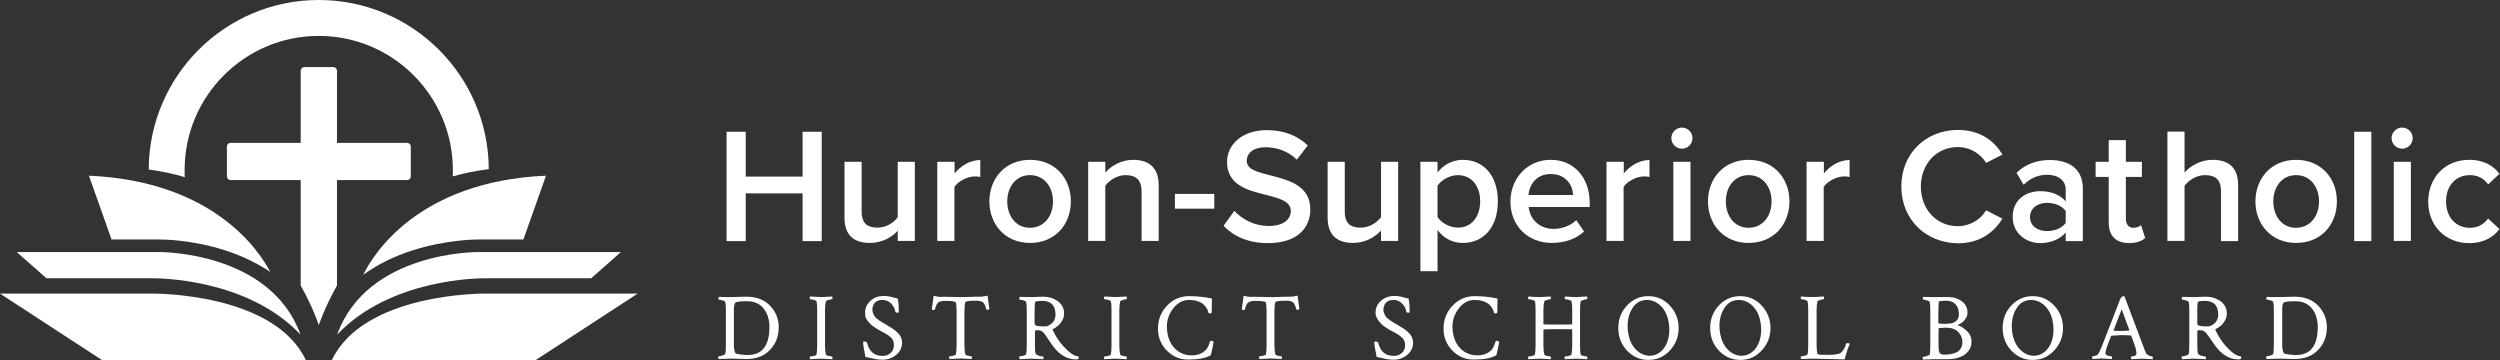 <svg xmlns="http://www.w3.org/2000/svg" xmlns:xlink="http://www.w3.org/1999/xlink" id="hscdsb" x="0px" y="0px" viewBox="0 0 1371.8 197.6" style="enable-background:new 0 0 1371.8 197.6;" xml:space="preserve"><rect x="0" y="0" width="1371.8" height="197.6" fill="#333333" stroke="none"/> <style type="text/css"> .st0{fill:#FFFFFF;} </style> <g id="dsb"> <path class="st0" d="M400.5,163c1.3,0,3,0,5-0.1c2,0,3.4-0.1,4-0.1c5.6,0,10,1.7,13.1,5s4.7,7.2,4.7,11.7c0,5-1.6,9.2-4.8,12.5 c-3.2,3.4-7.5,5-13.1,5c-0.4,0-1.6,0-3.7-0.1s-3.8-0.1-5.1-0.1l-6.3,0.2c-0.1-0.1-0.2-0.4-0.2-0.8c0-0.5,0-0.7,0.2-0.7 c0.5,0,1.1-0.1,2-0.4s1.4-0.5,1.6-0.8c0.2-0.4,0.4-2,0.4-4.9V170c0-2-0.1-3.5-0.4-4.4c-0.1-0.3-0.6-0.5-1.5-0.8 c-0.9-0.2-1.6-0.4-2-0.4c-0.1,0-0.2-0.2-0.2-0.6c0-0.4,0.1-0.7,0.2-0.9C396.1,163,398.1,163,400.5,163z M402.7,169.3v20.5 c0,1.4,0.3,2.8,0.8,3.9c0.1,0.3,1.1,0.6,2.8,0.8c1.7,0.2,3,0.3,4,0.3c7.9,0,11.9-5.1,11.9-15.4c0-3.9-1-7.3-3.1-10 s-5.1-4.1-9.1-4.1h-0.3c-3.7,0-5.8,0.3-6.2,0.8C403,166.7,402.7,167.8,402.7,169.3z"></path> <path class="st0" d="M448.4,169.9c0-2.1-0.1-3.7-0.4-4.6c-0.1-0.3-0.6-0.5-1.5-0.8c-0.9-0.2-1.5-0.3-2-0.3c-0.1,0-0.2-0.2-0.2-0.7 c0-0.4,0.1-0.7,0.2-0.8c4,0.2,6,0.3,6.2,0.3c0.5,0,2.5-0.1,6-0.3c0.1,0.2,0.1,0.5,0.1,0.8c0,0.5-0.1,0.7-0.2,0.7 c-0.4,0-1,0.1-1.9,0.4c-0.9,0.2-1.4,0.5-1.5,0.7c-0.3,1.2-0.5,2.8-0.5,4.8v19.7c0,2,0.2,3.6,0.5,4.8c0.1,0.2,0.5,0.5,1.5,0.7 c0.9,0.2,1.5,0.3,1.9,0.3c0.1,0,0.2,0.3,0.2,0.8c0,0.3,0,0.5-0.1,0.7c-3.5-0.2-5.5-0.3-6-0.3c-0.2,0-2.2,0.1-6.2,0.3 c-0.1-0.1-0.2-0.4-0.2-0.8c0-0.5,0.1-0.7,0.2-0.7c0.5,0,1.1-0.1,2-0.3c0.9-0.2,1.4-0.4,1.5-0.7c0.2-0.9,0.4-2.5,0.4-4.6V169.9z"></path> <path class="st0" d="M474.7,171.6c0-2.7,1-4.8,3-6.6s4.4-2.6,7.1-2.6c0.8,0,1.5,0,2.1,0.1c0.7,0.1,1.2,0.2,1.7,0.3 c0.4,0.1,1,0.3,1.9,0.5s1.5,0.4,2.1,0.5c0.4,1.8,0.6,4.3,0.6,7.4c0,0.2-0.2,0.4-0.5,0.4c-0.8,0-1.3-0.2-1.4-0.5 c-0.2-1.5-0.9-3-2.2-4.4s-2.9-2.1-4.7-2.1c-2.1,0-3.5,0.5-4.4,1.6c-0.9,1-1.3,2.3-1.3,3.8c0,0.7,0.1,1.3,0.4,1.9s0.5,1.1,0.7,1.5 s0.7,0.9,1.3,1.4c0.6,0.5,1.1,0.9,1.4,1.1c0.3,0.2,0.9,0.6,1.8,1.1s1.4,0.9,1.7,1c0.2,0.1,0.8,0.5,1.8,1.1s1.7,1.1,2.1,1.3 c0.4,0.3,1,0.7,1.8,1.4c0.8,0.7,1.4,1.3,1.8,1.8s0.7,1.2,1,1.9c0.3,0.8,0.5,1.6,0.5,2.4c0,2.8-1.1,5-3.2,6.8 c-2.2,1.8-4.7,2.7-7.6,2.7c-0.8,0-1.7-0.1-2.6-0.2c-0.9-0.1-1.7-0.2-2.3-0.4s-1.4-0.3-2.4-0.5c-1-0.2-1.6-0.4-2-0.4 c-0.9-4.2-1.3-7-1.3-8.2c0-0.2,0.3-0.3,0.8-0.3c0.6,0,1,0.2,1.3,0.5c1.2,5,4,7.4,8.6,7.4c1.7,0,3.2-0.5,4.4-1.6 c1.2-1,1.8-2.5,1.8-4.4c0-0.7-0.1-1.3-0.3-1.9s-0.4-1.1-0.6-1.4s-0.6-0.8-1.2-1.2c-0.6-0.4-1-0.8-1.3-1s-0.9-0.5-1.7-1 s-1.4-0.8-1.7-0.9c-1-0.6-1.7-1-2.1-1.2s-1-0.7-2-1.3c-0.9-0.6-1.6-1.1-2-1.6c-0.4-0.5-0.9-1-1.5-1.7c-0.5-0.7-0.9-1.4-1.2-2.1 C474.8,173.3,474.7,172.5,474.7,171.6z"></path> <path class="st0" d="M521.2,162.9c2.4,0.1,4.3,0.1,5.8,0.1s3.5,0,5.8-0.1s4.2-0.1,5.5-0.1c0.9,0,2-0.2,3.6-0.6l1,7.4 c-0.2,0.2-0.7,0.4-1.2,0.4c-0.3,0-0.5-0.1-0.5-0.3c-0.5-1.9-1.1-3.2-1.8-3.8c-0.7-0.6-2-0.9-4-0.9c-3.7,0-5.5,0.3-5.7,0.8 c-0.3,1.1-0.5,2.8-0.5,5.2v18.7c0,2,0.2,3.6,0.5,4.8c0.1,0.2,0.5,0.5,1.5,0.7c0.9,0.2,1.5,0.3,1.9,0.3c0.1,0,0.2,0.3,0.2,0.8 c0,0.3,0,0.5-0.1,0.7c-3.5-0.2-5.5-0.3-6-0.3c-0.2,0-2.2,0.1-6.2,0.3c-0.1-0.1-0.2-0.4-0.2-0.8c0-0.5,0.1-0.7,0.2-0.7 c0.5,0,1.1-0.1,2-0.3c0.9-0.2,1.4-0.4,1.5-0.7c0.2-0.9,0.4-2.5,0.4-4.6v-18.7c0-3-0.2-4.8-0.5-5.3c-0.3-0.5-2.1-0.8-5.6-0.8 c-2,0-3.3,0.3-4,0.9s-1.3,1.8-1.8,3.8c0,0.2-0.2,0.3-0.5,0.3c-0.6,0-1-0.1-1.2-0.4l1-7.4c1.5,0.4,2.7,0.6,3.6,0.6 C517,162.8,518.8,162.9,521.2,162.9z"></path> <path class="st0" d="M572.7,162.8c1.2,0,2.4,0.2,3.6,0.5c1.2,0.3,2.4,0.9,3.6,1.6s2.1,1.7,2.9,2.9s1.1,2.8,1.1,4.4 c0,1.4-0.5,3-1.6,4.6c-1.1,1.6-2.6,2.8-4.4,3.7c-0.3,0.1-0.5,0.3-0.3,0.5c1.7,3.6,3.7,6.7,6,9.1c3.3,3.6,6,5.4,8.1,5.4 c0.1,0.2,0.2,0.4,0.2,0.7c0,0.3,0,0.6-0.2,0.8c-0.4,0.1-0.8,0.2-1.4,0.2c-4.8,0-9-2.5-12.6-7.4c-0.5-0.8-1.2-1.7-1.9-2.7 c-0.7-1.1-1.2-1.8-1.5-2.3s-0.7-1-1.1-1.5c-0.4-0.6-0.8-1-1.1-1.2s-0.7-0.5-1.1-0.7c-0.4-0.1-1-0.2-1.9-0.2c-0.3,0-0.5,0-0.6,0 s-0.3,0.1-0.4,0.2s-0.2,0.3-0.2,0.6v7.6c0,2.3,0.1,3.8,0.4,4.5c0.2,0.4,0.8,0.8,1.8,1.1c1,0.3,1.8,0.4,2.3,0.4 c0.1,0,0.2,0.2,0.2,0.7c0,0.3,0,0.6-0.1,0.8c-3.5-0.2-5.7-0.3-6.7-0.3l-6.3,0.3c-0.1-0.1-0.2-0.4-0.2-0.9c0-0.4,0-0.7,0.2-0.7 c0.5,0,1.2-0.1,2-0.3s1.4-0.5,1.5-0.8c0.2-0.4,0.4-2,0.4-4.9V170c0-2-0.1-3.5-0.4-4.4c-0.1-0.3-0.6-0.5-1.5-0.8 c-0.9-0.2-1.6-0.4-2-0.4c-0.1,0-0.2-0.2-0.2-0.6c0-0.4,0.1-0.7,0.2-0.9l6.2,0.1c1,0,2.3,0,3.7-0.1 C570.5,162.9,571.7,162.8,572.7,162.8z M571.9,165.1c-1.5,0-2.8,0.1-3.6,0.4c-0.1,0-0.3,0.2-0.3,0.4c-0.1,0.2-0.2,0.7-0.2,1.6 c0,0.8-0.1,2.1-0.1,3.8v6.3c0,1,1.5,1.5,4.5,1.5h1.3c1.2,0,2.5-0.6,3.8-1.8s1.9-2.8,1.9-4.8C579.1,167.5,576.7,165.1,571.9,165.1z"></path> <path class="st0" d="M609.9,169.9c0-2.1-0.1-3.7-0.4-4.6c-0.1-0.3-0.6-0.5-1.5-0.8c-0.9-0.2-1.5-0.3-2-0.3c-0.1,0-0.2-0.2-0.2-0.7 c0-0.4,0.1-0.7,0.2-0.8c4,0.2,6,0.3,6.2,0.3c0.5,0,2.5-0.1,6-0.3c0.1,0.2,0.1,0.5,0.1,0.8c0,0.5-0.1,0.7-0.2,0.7 c-0.3,0-1,0.1-1.9,0.4c-0.9,0.2-1.4,0.5-1.5,0.7c-0.3,1.2-0.5,2.8-0.5,4.8v19.7c0,2,0.2,3.6,0.5,4.8c0.1,0.2,0.5,0.5,1.5,0.7 c0.9,0.2,1.5,0.3,1.9,0.3c0.1,0,0.2,0.3,0.2,0.8c0,0.3,0,0.5-0.1,0.7c-3.5-0.2-5.5-0.3-6-0.3c-0.2,0-2.2,0.1-6.2,0.3 c-0.1-0.1-0.2-0.4-0.2-0.8c0-0.5,0.1-0.7,0.2-0.7c0.5,0,1.1-0.1,2-0.3c0.9-0.2,1.4-0.4,1.5-0.7c0.2-0.9,0.4-2.5,0.4-4.6V169.9z"></path> <path class="st0" d="M665.9,187.5c0,0.4-0.2,1.7-0.7,4c-0.5,2.3-0.8,3.4-1,3.5c-2.5,1.5-6.6,2.3-12.4,2.3c-4.5,0-8.4-1.7-11.6-5 s-4.8-7.3-4.8-11.9c0-4.9,1.6-9.1,4.9-12.6c3.3-3.5,7.3-5.3,12.1-5.3c4.1,0,8.3,0.4,12.6,1.3c-0.1,4.6-0.1,7.1-0.1,7.4 c0,0.5-0.4,0.8-1.1,0.8c-0.3,0-0.6-0.1-0.7-0.3c-0.1-0.4-0.2-0.9-0.4-1.4s-0.5-1.1-1-1.8c-0.5-0.7-1.1-1.4-1.8-1.9s-1.7-1-3-1.4 s-2.8-0.6-4.4-0.6c-3.4,0-6.3,1.5-8.6,4.5c-2.4,3-3.6,6.4-3.6,10.1c0,2.8,0.5,5.4,1.5,7.7c1,2.4,2.5,4.3,4.6,5.8 c2.1,1.5,4.6,2.3,7.4,2.3c3.4,0,6-1,7.9-3c0.5-0.5,0.9-1.2,1.3-2c0.4-0.8,0.6-1.6,0.8-2.1c0.2-0.6,0.3-0.9,0.4-0.9 c0.2,0,0.5,0,0.8,0.1c0.3,0.1,0.5,0.1,0.7,0.2L665.9,187.5z"></path> <path class="st0" d="M691.3,162.9c2.4,0.1,4.3,0.1,5.8,0.1s3.5,0,5.8-0.1s4.2-0.1,5.5-0.1c0.9,0,2-0.2,3.6-0.6l1,7.4 c-0.2,0.2-0.7,0.4-1.2,0.4c-0.3,0-0.5-0.1-0.5-0.3c-0.5-1.9-1.1-3.2-1.8-3.8c-0.7-0.6-2-0.9-4-0.9c-3.7,0-5.5,0.3-5.7,0.8 c-0.3,1.1-0.5,2.8-0.5,5.2v18.7c0,2,0.2,3.6,0.5,4.8c0.1,0.2,0.5,0.5,1.5,0.7c0.9,0.2,1.5,0.3,1.9,0.3c0.1,0,0.2,0.3,0.2,0.8 c0,0.3,0,0.5-0.1,0.7c-3.5-0.2-5.5-0.3-6-0.3c-0.2,0-2.2,0.1-6.2,0.3c-0.1-0.1-0.2-0.4-0.2-0.8c0-0.5,0.1-0.7,0.2-0.7 c0.5,0,1.1-0.1,2-0.3c0.9-0.2,1.4-0.4,1.5-0.7c0.2-0.9,0.4-2.5,0.4-4.6v-18.7c0-3-0.2-4.8-0.5-5.3c-0.3-0.5-2.1-0.8-5.6-0.8 c-2,0-3.3,0.3-4,0.9s-1.3,1.8-1.8,3.8c0,0.2-0.2,0.3-0.5,0.3c-0.6,0-1-0.1-1.2-0.4l1-7.4c1.5,0.4,2.7,0.6,3.6,0.6 C687,162.8,688.9,162.9,691.3,162.9z"></path> <path class="st0" d="M754.8,171.6c0-2.7,1-4.8,3-6.6c2-1.7,4.4-2.6,7.1-2.6c0.8,0,1.5,0,2.2,0.1c0.7,0.1,1.2,0.2,1.7,0.3 c0.4,0.1,1,0.3,1.9,0.5s1.5,0.4,2.2,0.5c0.4,1.8,0.6,4.3,0.6,7.4c0,0.2-0.2,0.4-0.5,0.4c-0.8,0-1.3-0.2-1.3-0.5 c-0.2-1.5-0.9-3-2.2-4.4c-1.3-1.4-2.9-2.1-4.7-2.1c-2.1,0-3.5,0.5-4.4,1.6c-0.8,1-1.3,2.3-1.3,3.8c0,0.7,0.1,1.3,0.4,1.9 s0.5,1.1,0.7,1.5s0.7,0.9,1.3,1.4c0.6,0.5,1.1,0.9,1.4,1.1c0.3,0.2,0.9,0.6,1.8,1.1s1.4,0.9,1.7,1c0.2,0.1,0.8,0.5,1.8,1.1 s1.7,1.1,2.1,1.3c0.4,0.3,1,0.7,1.8,1.4c0.8,0.7,1.4,1.3,1.8,1.8s0.7,1.2,1,1.9c0.3,0.8,0.5,1.6,0.5,2.4c0,2.8-1.1,5-3.2,6.8 c-2.2,1.8-4.7,2.7-7.6,2.7c-0.8,0-1.7-0.1-2.6-0.2s-1.7-0.2-2.3-0.4s-1.4-0.3-2.3-0.5c-1-0.2-1.6-0.4-2-0.4c-0.9-4.2-1.3-7-1.3-8.2 c0-0.2,0.3-0.3,0.8-0.3c0.6,0,1,0.2,1.3,0.5c1.2,5,4,7.4,8.6,7.4c1.7,0,3.2-0.5,4.4-1.6c1.2-1,1.8-2.5,1.8-4.4 c0-0.7-0.1-1.3-0.3-1.9s-0.4-1.1-0.7-1.4s-0.6-0.8-1.2-1.2c-0.6-0.4-1-0.8-1.3-1s-0.9-0.5-1.7-1s-1.4-0.8-1.7-0.9 c-1-0.6-1.7-1-2.1-1.2s-1-0.7-2-1.3c-0.9-0.6-1.6-1.1-2-1.6c-0.4-0.5-0.9-1-1.5-1.7c-0.5-0.7-0.9-1.4-1.2-2.1 C754.9,173.3,754.8,172.5,754.8,171.6z"></path> <path class="st0" d="M822.6,187.5c0,0.4-0.2,1.7-0.7,4c-0.5,2.3-0.8,3.4-1,3.5c-2.5,1.5-6.6,2.3-12.4,2.3c-4.5,0-8.4-1.7-11.6-5 s-4.8-7.3-4.8-11.9c0-4.9,1.6-9.1,4.9-12.6c3.3-3.5,7.3-5.3,12.1-5.3c4.1,0,8.3,0.4,12.6,1.3c-0.1,4.6-0.1,7.1-0.1,7.4 c0,0.5-0.4,0.8-1.1,0.8c-0.3,0-0.6-0.1-0.7-0.3c-0.1-0.4-0.2-0.9-0.4-1.4s-0.5-1.1-1-1.8c-0.5-0.7-1.1-1.4-1.8-1.9s-1.7-1-3-1.4 s-2.8-0.6-4.4-0.6c-3.4,0-6.3,1.5-8.6,4.5c-2.4,3-3.6,6.4-3.6,10.1c0,2.8,0.5,5.4,1.5,7.7c1,2.4,2.5,4.3,4.6,5.8 c2.1,1.5,4.6,2.3,7.4,2.3c3.4,0,6-1,7.9-3c0.5-0.5,0.9-1.2,1.3-2c0.4-0.8,0.6-1.6,0.8-2.1c0.2-0.6,0.3-0.9,0.4-0.9 c0.2,0,0.5,0,0.8,0.1c0.3,0.1,0.5,0.1,0.7,0.2L822.6,187.5z"></path> <path class="st0" d="M862.7,190v-9.1l-0.1-0.2c-3.2-0.1-5.8-0.1-7.7-0.1c-5.3,0-8,0.1-8,0.3v8.9c0,2,0.2,3.6,0.5,4.8 c0.1,0.2,0.5,0.5,1.5,0.7c0.9,0.2,1.5,0.3,1.9,0.3c0.1,0,0.2,0.2,0.2,0.6s0,0.7-0.1,0.9c-3.5-0.2-5.5-0.3-6-0.3 c-0.2,0-2.2,0.1-6.2,0.3c-0.1-0.1-0.2-0.4-0.2-0.8c0-0.5,0.1-0.7,0.2-0.7c0.5,0,1.1-0.1,2-0.3c0.9-0.2,1.4-0.4,1.5-0.7 c0.2-0.9,0.4-2.5,0.4-4.6v-20.1c0-2.1-0.1-3.7-0.4-4.6c-0.1-0.3-0.6-0.5-1.5-0.8c-0.9-0.2-1.5-0.3-2-0.3c-0.1,0-0.2-0.2-0.2-0.7 c0-0.4,0.1-0.7,0.2-0.8c0.5,0,1.4,0.1,2.7,0.2c1.4,0.1,2.5,0.1,3.5,0.1c0.7,0,1.4,0,2-0.1c0.7,0,1.4-0.1,2.1-0.1s1.4-0.1,1.9-0.1 c0.1,0.1,0.1,0.4,0.1,0.9c0,0.4-0.1,0.6-0.2,0.6c-0.3,0-1,0.1-1.9,0.4c-0.9,0.2-1.4,0.5-1.5,0.7c-0.3,1.2-0.5,2.8-0.5,4.8v7.7 l0.1,0.2c3.4,0.1,6,0.1,7.9,0.1c2,0,4.5,0,7.7-0.1c0.1-0.1,0.1-0.1,0.1-0.2v-7.9c0-2.1-0.1-3.7-0.4-4.6c-0.1-0.3-0.6-0.5-1.5-0.8 c-0.9-0.2-1.5-0.3-2-0.3c-0.1,0-0.2-0.2-0.2-0.6s0.1-0.7,0.2-0.9c0.4,0,1.3,0.1,2.7,0.2c1.4,0.1,2.6,0.1,3.5,0.1c0.7,0,1.3,0,2-0.1 s1.3-0.1,2.1-0.1c0.7-0.1,1.3-0.1,1.8-0.1c0.1,0.2,0.1,0.5,0.1,0.8c0,0.5-0.1,0.7-0.2,0.7c-0.3,0-1,0.1-1.9,0.4s-1.4,0.5-1.5,0.7 c-0.3,1.1-0.4,2.7-0.4,4.8v19.7c0,2.1,0.1,3.7,0.4,4.8c0.1,0.2,0.5,0.5,1.5,0.7c0.9,0.2,1.5,0.3,1.9,0.3c0.1,0,0.2,0.3,0.2,0.8 c0,0.3,0,0.5-0.1,0.7c-3.5-0.2-5.4-0.3-5.9-0.3c-0.2,0-2.3,0.1-6.3,0.3c-0.1-0.1-0.2-0.4-0.2-0.9s0.1-0.6,0.2-0.6 c0.5,0,1.1-0.1,2-0.3s1.4-0.4,1.5-0.7C862.5,193.7,862.7,192.1,862.7,190z"></path> <path class="st0" d="M892.8,192.4c-3.2-3.4-4.8-7.5-4.8-12.4s1.6-9,4.8-12.4c3.2-3.4,7.1-5.1,11.7-5.1s8.5,1.7,11.7,5.1 s4.9,7.6,4.9,12.4s-1.6,8.9-4.9,12.4s-7.1,5.1-11.7,5.1S896.1,195.8,892.8,192.4z M903.7,164.6c-3.3,0-5.9,1.4-7.8,4.3 c-1.9,2.9-2.8,6.2-2.8,9.9c0,2.8,0.5,5.4,1.3,7.8c0.9,2.4,2.3,4.5,4.2,6.1s4.1,2.5,6.7,2.5c2.2,0,4.1-0.7,5.8-2.1 c1.7-1.4,2.9-3.2,3.7-5.3s1.2-4.4,1.2-6.8c0-2.8-0.5-5.4-1.3-7.8c-0.9-2.4-2.3-4.5-4.2-6.1C908.5,165.5,906.3,164.6,903.7,164.6z"></path> <path class="st0" d="M943.2,192.4c-3.2-3.4-4.8-7.5-4.8-12.4s1.6-9,4.8-12.4c3.2-3.4,7.1-5.1,11.7-5.1s8.5,1.7,11.7,5.1 s4.9,7.6,4.9,12.4s-1.6,8.9-4.9,12.4s-7.1,5.1-11.7,5.1S946.5,195.8,943.2,192.4z M954.1,164.6c-3.3,0-5.9,1.4-7.8,4.3 c-1.9,2.9-2.8,6.2-2.8,9.9c0,2.8,0.5,5.4,1.3,7.8c0.9,2.4,2.3,4.5,4.2,6.1s4.1,2.5,6.7,2.5c2.2,0,4.1-0.7,5.8-2.1 c1.7-1.4,2.9-3.2,3.7-5.3s1.2-4.4,1.2-6.8c0-2.8-0.5-5.4-1.3-7.8c-0.9-2.4-2.3-4.5-4.2-6.1C958.9,165.5,956.7,164.6,954.1,164.6z"></path> <path class="st0" d="M994.8,163c0.7,0,1.4,0,2-0.1c0.7,0,1.4-0.1,2.1-0.1s1.4-0.1,1.9-0.1c0.1,0.2,0.1,0.5,0.1,0.8 c0,0.5-0.1,0.7-0.2,0.7c-0.3,0-1,0.1-1.9,0.4c-0.9,0.2-1.4,0.5-1.5,0.7c-0.3,1.2-0.5,2.8-0.5,4.8v19.5c0,1.8,0.2,3.4,0.5,4.6 c0.1,0.3,1.3,0.5,3.5,0.5h2.5c3.2,0,5.4-0.3,6.5-0.9c0.5-0.3,1.1-0.9,1.7-1.8c0.6-0.9,1.2-2.1,1.5-3.4c0.1-0.2,0.3-0.3,0.7-0.3 c0.7,0,1.1,0.1,1.3,0.3c-0.2,0.4-0.4,1.2-0.8,2.1s-0.7,1.8-0.8,2.4c-0.2,0.6-0.4,1.3-0.7,2.1c-0.2,0.8-0.4,1.4-0.5,2 c-1.8,0-4.6-0.1-8.4-0.2s-6.9-0.2-9.2-0.2l-6.3,0.2c-0.1-0.1-0.2-0.4-0.2-0.8s0-0.7,0.2-0.7c0.5,0,1.2-0.1,2-0.3s1.4-0.5,1.5-0.8 c0.2-0.4,0.4-2,0.4-4.9V170c0-2.2-0.1-3.8-0.4-4.7c-0.1-0.3-0.6-0.5-1.5-0.8c-0.9-0.2-1.5-0.3-2-0.3c-0.1,0-0.2-0.2-0.2-0.7 c0-0.4,0.1-0.7,0.2-0.8c0.5,0,1.4,0.1,2.7,0.2C992.8,163,993.9,163,994.8,163z"></path> <path class="st0" d="M1059.2,189.6V170c0-2-0.1-3.5-0.4-4.4c-0.1-0.3-0.6-0.5-1.5-0.8c-0.9-0.2-1.6-0.4-2-0.4 c-0.1,0-0.2-0.2-0.2-0.6c0-0.4,0.1-0.7,0.2-0.9c1.8,0.1,3.8,0.1,6.2,0.1c1.8,0,3.2,0,4.3,0s2.1,0,3,0c0.9,0,1.8,0.1,2.7,0.2 s1.9,0.4,2.9,0.9s1.8,0.9,2.6,1.6s1.4,1.4,1.9,2.5s0.7,2.1,0.7,3.4s-0.4,2.4-1.2,3.5c-0.8,1.1-1.5,1.8-2.2,2.2s-1.3,0.7-1.7,0.9 c-0.3,0.1-0.4,0.2-0.3,0.3c1.3,0.2,2.9,1.2,4.8,2.9c1.9,1.7,2.8,3.7,2.8,6c0,3-1.2,5.3-3.6,7.1c-2.4,1.7-5.6,2.6-9.6,2.6h-7.1 l-6.3,0.2c-0.1-0.1-0.2-0.4-0.2-0.8s0.1-0.7,0.2-0.7c0.4,0,1.1-0.1,2-0.4s1.4-0.5,1.6-0.8C1059.1,194,1059.2,192.4,1059.2,189.6z M1070,177.5c1.4-0.1,2.6-0.6,3.5-1.5c0.9-0.8,1.4-2,1.4-3.4c0-2.4-0.6-4.2-1.8-5.6c-1.2-1.3-3-2-5.3-2c-1.6,0-2.8,0.1-3.7,0.4 c-0.2,0-0.3,0.2-0.3,0.5l-0.2,5.2v6.2c0,0.2,1.1,0.4,3.4,0.4C1068.2,177.7,1069.2,177.6,1070,177.5z M1076.8,187.9 c0-2.2-0.7-4.1-2.2-5.7c-1.5-1.6-3.8-2.4-7-2.4c-0.8,0-2,0.1-3.7,0.2c-0.1,0.4-0.2,1-0.2,1.7v7.6c0,2.6,0.3,4.2,0.8,4.6 c0.5,0.5,1.4,0.7,2.8,0.7c0.9,0,1.7-0.1,2.6-0.2c0.8-0.1,1.8-0.4,3-0.8c1.2-0.4,2.1-1.1,2.8-2.1S1076.8,189.4,1076.8,187.9z"></path> <path class="st0" d="M1103.7,192.4c-3.2-3.4-4.8-7.5-4.8-12.4s1.6-9,4.8-12.4c3.2-3.4,7.1-5.1,11.7-5.1s8.4,1.7,11.7,5.1 s4.9,7.6,4.9,12.4s-1.6,8.9-4.9,12.4s-7.1,5.1-11.7,5.1S1106.9,195.8,1103.7,192.4z M1114.5,164.6c-3.3,0-5.9,1.4-7.8,4.3 c-1.9,2.9-2.8,6.2-2.8,9.9c0,2.8,0.4,5.4,1.3,7.8c0.9,2.4,2.3,4.5,4.2,6.1c1.9,1.6,4.1,2.5,6.7,2.5c2.2,0,4.1-0.7,5.8-2.1 c1.7-1.4,2.9-3.2,3.7-5.3s1.2-4.4,1.2-6.8c0-2.8-0.4-5.4-1.3-7.8s-2.3-4.5-4.2-6.1C1119.3,165.5,1117.1,164.6,1114.5,164.6z"></path> <path class="st0" d="M1165.8,162.8l10.3,27.3c0.6,1.6,1.1,2.9,1.5,3.7c0.2,0.5,0.7,0.9,1.6,1.3s1.5,0.5,1.9,0.5 c0.1,0,0.2,0.3,0.2,1c0,0.1,0,0.3-0.1,0.5c-3.4-0.2-5.3-0.3-5.7-0.3c0,0-2,0.1-6,0.3c-0.1-0.1-0.2-0.4-0.2-0.9s0.1-0.6,0.2-0.6 c0.4,0,0.9-0.1,1.6-0.3c0.6-0.2,1-0.4,1.1-0.7c0.1-0.3,0.1-0.6,0.1-0.8c0-0.4-0.1-1-0.2-1.6c-0.1-0.6-0.2-1.1-0.3-1.4l-0.2-0.6 l-2.1-5.9c-0.1-0.1-0.2-0.2-0.3-0.2c-1.3-0.1-2.7-0.2-3.9-0.2c-1.8,0-4,0.1-6.6,0.3l-0.3,0.2l-2.2,5.7c-0.6,1.7-0.9,2.9-0.9,3.6 c0,0.5,0.1,0.8,0.4,1c0.3,0.2,0.8,0.4,1.5,0.6c0.7,0.2,1.2,0.2,1.5,0.2c0.1,0,0.2,0.2,0.2,0.6c0,0.4,0,0.7-0.1,0.9 c-3.4-0.2-5.2-0.3-5.3-0.3c-0.7,0-1.3,0-1.8,0.1c-0.5,0-1.1,0.1-1.7,0.1c-0.6,0-1.3,0.1-1.8,0.1c-0.1-0.1-0.2-0.4-0.2-0.8 c0-0.5,0.1-0.7,0.2-0.7c0.4,0,0.9-0.1,1.6-0.3c0.7-0.2,1.1-0.4,1.3-0.7c0.7-0.9,1.5-2.6,2.4-4.9l9-23.1c0.1-0.2,0.2-0.4,0.3-0.8 c0.1-0.4,0.2-0.7,0.3-0.9s0.2-0.4,0.3-0.7c0.1-0.3,0.3-0.5,0.4-0.6s0.2-0.3,0.4-0.5c0.2-0.2,0.3-0.3,0.5-0.4 c0.2-0.1,0.4-0.1,0.7-0.1L1165.8,162.8z M1159.8,181.5c1.8,0.1,3,0.1,3.7,0.1c1.5,0,3.1-0.1,4.7-0.2l0.2-0.3l-4.2-11.4l-4.4,11.5 C1159.7,181.4,1159.7,181.5,1159.8,181.5z"></path> <path class="st0" d="M1210.7,162.8c1.2,0,2.4,0.2,3.6,0.5c1.2,0.3,2.4,0.9,3.6,1.6c1.2,0.7,2.1,1.7,2.9,2.9s1.1,2.8,1.1,4.4 c0,1.4-0.5,3-1.6,4.6c-1.1,1.6-2.6,2.8-4.4,3.7c-0.3,0.1-0.4,0.3-0.3,0.5c1.7,3.6,3.7,6.7,5.9,9.1c3.3,3.6,6,5.4,8.1,5.4 c0.1,0.2,0.2,0.4,0.2,0.7c0,0.3-0.1,0.6-0.2,0.8c-0.4,0.1-0.8,0.2-1.4,0.2c-4.8,0-9-2.5-12.6-7.4c-0.6-0.8-1.2-1.7-1.9-2.7 c-0.7-1.1-1.2-1.8-1.6-2.3c-0.3-0.5-0.7-1-1.1-1.5c-0.4-0.6-0.8-1-1.1-1.2s-0.7-0.5-1.1-0.7c-0.4-0.1-1-0.2-1.9-0.2 c-0.3,0-0.5,0-0.6,0s-0.3,0.1-0.4,0.2s-0.2,0.3-0.2,0.6v7.6c0,2.3,0.1,3.8,0.4,4.5c0.2,0.4,0.8,0.8,1.8,1.1 c1.1,0.3,1.8,0.4,2.3,0.4c0.1,0,0.2,0.2,0.2,0.7c0,0.3,0,0.6-0.1,0.8c-3.4-0.2-5.7-0.3-6.7-0.3l-6.3,0.3c-0.1-0.1-0.2-0.4-0.2-0.9 c0-0.4,0.1-0.7,0.2-0.7c0.5,0,1.2-0.1,2-0.3s1.4-0.5,1.6-0.8c0.2-0.4,0.4-2,0.4-4.9V170c0-2-0.1-3.5-0.4-4.4 c-0.1-0.3-0.6-0.5-1.5-0.8c-0.9-0.2-1.6-0.4-2-0.4c-0.1,0-0.2-0.2-0.2-0.6c0-0.4,0.1-0.7,0.2-0.9l6.2,0.1c1,0,2.3,0,3.7-0.1 C1208.5,162.9,1209.7,162.8,1210.7,162.8z M1209.9,165.1c-1.6,0-2.8,0.1-3.6,0.4c-0.1,0-0.3,0.2-0.3,0.4c-0.1,0.2-0.2,0.7-0.2,1.6 c-0.1,0.8-0.1,2.1-0.1,3.8v6.3c0,1,1.5,1.5,4.5,1.5h1.3c1.2,0,2.5-0.6,3.8-1.8s1.9-2.8,1.9-4.8 C1217.1,167.5,1214.7,165.1,1209.9,165.1z"></path> <path class="st0" d="M1250,163c1.3,0,3,0,5-0.1c2,0,3.4-0.1,4-0.1c5.6,0,10,1.7,13.1,5s4.7,7.2,4.7,11.7c0,5-1.6,9.2-4.8,12.5 c-3.2,3.4-7.6,5-13.1,5c-0.4,0-1.7,0-3.7-0.1s-3.8-0.1-5.2-0.1l-6.3,0.2c-0.1-0.1-0.2-0.4-0.2-0.8c0-0.5,0.1-0.7,0.2-0.7 c0.4,0,1.1-0.1,2-0.4s1.4-0.5,1.6-0.8c0.2-0.4,0.4-2,0.4-4.9V170c0-2-0.1-3.5-0.4-4.4c-0.1-0.3-0.6-0.5-1.5-0.8 c-0.9-0.2-1.6-0.4-2-0.4c-0.1,0-0.2-0.2-0.2-0.6c0-0.4,0.1-0.7,0.2-0.9C1245.7,163,1247.7,163,1250,163z M1252.3,169.3v20.5 c0,1.4,0.3,2.8,0.8,3.9c0.1,0.3,1.1,0.6,2.8,0.8c1.7,0.2,3,0.3,4,0.3c7.9,0,11.9-5.1,11.9-15.4c0-3.9-1-7.3-3.1-10 s-5.1-4.1-9.1-4.1h-0.3c-3.7,0-5.8,0.3-6.2,0.8C1252.5,166.7,1252.3,167.8,1252.3,169.3z"></path> </g> <g id="hsc"> <path class="st0" d="M440.4,106.1h-31.2v26.2h-10.5v-60h10.5v24.6h31.2V72.3h10.5v60h-10.5V106.1z"></path> <path class="st0" d="M492.7,126.5c-3.1,3.5-8.5,6.8-15.4,6.8c-9.4,0-13.9-4.9-13.9-13.8V88.8h9.4v27.3c0,6.7,3.4,8.8,8.7,8.8 c4.8,0,8.9-2.7,11.1-5.7V88.8h9.4v43.4h-9.4V126.5z"></path> <path class="st0" d="M514.4,88.8h9.4v6.4c3.2-4.1,8.5-7.4,14.1-7.4v9.3c-0.8-0.2-1.8-0.3-3-0.3c-4,0-9.3,2.7-11.2,5.8v29.6h-9.4 V88.8z"></path> <path class="st0" d="M542.9,110.5c0-12.4,8.5-22.8,22.3-22.8c13.9,0,22.4,10.3,22.4,22.8c0,12.5-8.5,22.8-22.4,22.8 C551.4,133.3,542.9,123,542.9,110.5z M577.8,110.5c0-7.6-4.5-14.4-12.6-14.4c-8,0-12.5,6.7-12.5,14.4c0,7.7,4.5,14.5,12.5,14.5 C573.3,124.9,577.8,118.2,577.8,110.5z"></path> <path class="st0" d="M626.4,105.1c0-6.7-3.4-9-8.7-9c-4.9,0-9,2.9-11.2,5.8v30.3h-9.4V88.8h9.4v5.9c2.9-3.4,8.5-7,15.3-7 c9.3,0,14,5,14,13.9v30.6h-9.4L626.4,105.1L626.4,105.1z"></path> <path class="st0" d="M644.7,106.4h21.6v8.1h-21.6V106.4z"></path> <path class="st0" d="M677.3,115.7c4.1,4.4,10.6,8.3,19,8.3c8.6,0,12-4.2,12-8.2c0-5.4-6.4-7-13.7-8.9c-9.8-2.4-21.3-5.3-21.3-18 c0-9.9,8.7-17.5,21.8-17.5c9.3,0,16.9,3,22.5,8.4l-6,7.8c-4.7-4.7-11.1-6.8-17.3-6.8c-6.2,0-10.2,3-10.2,7.5c0,4.7,6.1,6.2,13.2,8 c9.9,2.5,21.7,5.6,21.7,18.6c0,10-7,18.5-23.2,18.5c-11.1,0-19.1-3.9-24.4-9.5L677.3,115.7z"></path> <path class="st0" d="M757.8,126.5c-3.2,3.5-8.5,6.8-15.4,6.8c-9.3,0-13.9-4.9-13.9-13.8V88.8h9.4v27.3c0,6.7,3.4,8.8,8.7,8.8 c4.8,0,8.9-2.7,11.2-5.7V88.8h9.4v43.4h-9.4V126.5z"></path> <path class="st0" d="M779.4,148.8v-60h9.4v5.9c3.2-4.3,8.3-7,13.9-7c11.2,0,19.2,8.4,19.2,22.8s-8,22.8-19.2,22.8 c-5.5,0-10.4-2.4-13.9-7.1v22.6L779.4,148.8L779.4,148.8z M800,96.1c-4.4,0-9.1,2.6-11.2,5.8v17.2c2.1,3.2,6.7,5.8,11.2,5.8 c7.5,0,12.2-6,12.2-14.5C812.2,102.1,807.5,96.1,800,96.1z"></path> <path class="st0" d="M850.9,87.7c13,0,21.4,10,21.4,23.6v2.3h-33.5c0.7,6.6,5.7,12,13.8,12c4.2,0,9.3-1.7,12.3-4.8l4.3,6.2 c-4.3,4.1-10.7,6.3-17.6,6.3c-13,0-22.8-9.1-22.8-22.8C828.9,97.9,838,87.7,850.9,87.7z M838.7,107h24.5 c-0.2-5.1-3.7-11.5-12.2-11.5C842.8,95.4,839.1,101.7,838.7,107z"></path> <path class="st0" d="M881.6,88.8h9.4v6.4c3.2-4.1,8.5-7.4,14.1-7.4v9.3c-0.8-0.2-1.8-0.3-3-0.3c-4,0-9.3,2.7-11.2,5.8v29.6h-9.4 V88.8z"></path> <path class="st0" d="M917.1,75.8c0-3.2,2.7-5.8,5.8-5.8c3.2,0,5.8,2.6,5.8,5.8s-2.6,5.8-5.8,5.8C919.8,81.6,917.1,79,917.1,75.8z M918.2,88.8h9.4v43.4h-9.4V88.8z"></path> <path class="st0" d="M937.2,110.5c0-12.4,8.5-22.8,22.3-22.8c13.9,0,22.4,10.3,22.4,22.8c0,12.5-8.5,22.8-22.4,22.8 C945.7,133.3,937.2,123,937.2,110.5z M972.1,110.5c0-7.6-4.5-14.4-12.6-14.4c-8,0-12.5,6.7-12.5,14.4c0,7.7,4.5,14.5,12.5,14.5 C967.6,124.9,972.1,118.2,972.1,110.5z"></path> <path class="st0" d="M991.4,88.8h9.4v6.4c3.2-4.1,8.5-7.4,14.1-7.4v9.3c-0.8-0.2-1.8-0.3-3-0.3c-4,0-9.3,2.7-11.2,5.8v29.6h-9.4 V88.8z"></path> <path class="st0" d="M1043.3,102.3c0-18.4,13.8-31,31-31c12.6,0,20.1,6.3,24.5,13.5l-9,4.6c-2.9-4.9-8.6-8.7-15.6-8.7 c-11.4,0-20.2,9.1-20.2,21.7s8.8,21.7,20.2,21.7c6.9,0,12.7-3.7,15.6-8.7l9,4.6c-4.6,7.2-12,13.5-24.5,13.5 C1057,133.3,1043.3,120.7,1043.3,102.3z"></path> <path class="st0" d="M1133.5,127.6c-3.2,3.7-8.3,5.8-14,5.8c-7.1,0-15.1-4.8-15.1-14.4c0-10,8-14.1,15.1-14.1 c5.8,0,10.9,1.9,14,5.6v-6.5c0-5-4.1-8.1-10.2-8.1c-4.9,0-9.1,1.8-12.9,5.5l-3.9-6.6c5-4.8,11.3-7,18.3-7c9.6,0,18.1,4.1,18.1,15.7 v28.8h-9.4L1133.5,127.6L1133.5,127.6z M1133.5,115.8c-2.2-3-6.2-4.5-10.3-4.5c-5.3,0-9.3,3.1-9.3,7.8c0,4.7,4,7.7,9.3,7.7 c4.1,0,8.2-1.5,10.3-4.5V115.8z"></path> <path class="st0" d="M1157.1,122.2V97.1h-7.2v-8.3h7.2V76.9h9.4v11.9h8.8v8.3h-8.8v22.8c0,3,1.4,5.1,4.1,5.1c1.8,0,3.5-0.7,4.2-1.5 l2.3,7.1c-1.7,1.6-4.5,2.8-8.9,2.8C1160.9,133.3,1157.1,129.3,1157.1,122.2z"></path> <path class="st0" d="M1218.7,104.9c0-6.7-3.5-8.8-8.8-8.8c-4.8,0-8.9,2.9-11.2,5.8v30.3h-9.4v-60h9.4v22.5c2.9-3.4,8.5-7,15.4-7 c9.3,0,14,4.8,14,13.8v30.8h-9.4V104.9z"></path> <path class="st0" d="M1237.6,110.5c0-12.4,8.5-22.8,22.3-22.8c13.9,0,22.4,10.3,22.4,22.8c0,12.5-8.4,22.8-22.4,22.8 C1246.2,133.3,1237.6,123,1237.6,110.5z M1272.5,110.5c0-7.6-4.5-14.4-12.6-14.4c-8,0-12.5,6.7-12.5,14.4c0,7.7,4.5,14.5,12.5,14.5 C1268,124.9,1272.5,118.2,1272.5,110.5z"></path> <path class="st0" d="M1291.8,72.3h9.4v60h-9.4V72.3z"></path> <path class="st0" d="M1312.3,75.8c0-3.2,2.7-5.8,5.8-5.8c3.2,0,5.8,2.6,5.8,5.8s-2.6,5.8-5.8,5.8C1315,81.6,1312.3,79,1312.3,75.8z M1313.5,88.8h9.4v43.4h-9.4V88.8z"></path> <path class="st0" d="M1354.9,87.7c8.4,0,13.6,3.6,16.6,7.7l-6.2,5.8c-2.4-3.4-5.8-5.1-10-5.1c-7.9,0-13.1,5.9-13.1,14.4 s5.2,14.5,13.1,14.5c4.2,0,7.6-1.8,10-5.1l6.2,5.8c-3.1,4.1-8.2,7.7-16.6,7.7c-13.2,0-22.5-9.6-22.5-22.8 C1332.5,97.3,1341.7,87.7,1354.9,87.7z"></path> </g> <g id="lockup"> <path id="halo" class="st0" d="M101.3,93.3c0-40.6,33-73.6,73.6-73.6s73.6,33,73.6,73.6c0,1.2,0,2.3-0.1,3.5c6-1.7,12.6-3.1,19.8-4 C268,41.6,226.3,0,174.9,0c-51.4,0-93.1,41.7-93.3,93c7.2,1,13.8,2.4,19.8,4.2C101.3,95.9,101.3,94.6,101.3,93.3z"></path> <g id="pages3"> <path class="st0" d="M87.3,131.4c1.6,0,17.9,0,36.3,6c9.3,3,17.5,7,24.7,11.8c-6.4-12.2-31.7-49.8-99.5-52.8l12.4,35H87.3z"></path> <path class="st0" d="M262.7,131.4h24.5l12.4-35c-71.1,3.1-95.4,44.3-100.3,54.4c7.7-5.6,16.7-10.1,27-13.4 C244.8,131.5,261.1,131.4,262.7,131.4z"></path> </g> <g id="pages2"> <path class="st0" d="M84,152.7c2.4,0,51.6-0.1,80.9,30.9c-16.7-46-77.7-45.3-77.7-45.3H9.2l16.3,14.4H84z"></path> <path class="st0" d="M265.9,152.7h58.5l16.3-14.4h-78.1c0,0-61-0.7-77.6,45.3C214.3,152.6,263.5,152.7,265.9,152.7z"></path> </g> <g id="pages1"> <path class="st0" d="M84,161.1H0l56.6,36.9h111.4C150.8,160.5,84,161.1,84,161.1z"></path> <path class="st0" d="M265.9,161.1c0,0-66.7-0.6-84,36.9h111.4l56.6-36.9H265.9z"></path> </g> <path id="cross" class="st0" d="M184.9,156.7c0-16.7,0-33.5,0-50.2c0-2.6,0-5.2,0-7.7c12.8,0,25.6,0,38.5,0c1.1,0,2-0.9,2-2 c0-5.5,0-10.9,0-16.4c0-1.1-0.9-2-2-2c-12.8,0-25.6,0-38.5,0c0-13.2,0-26.4,0-39.6c0-1.1-0.9-2-2-2c-5.3,0-10.6,0-15.9,0 c-1.1,0-2,0.9-2,2c0,13.2,0,26.4,0,39.6c-12.8,0-25.6,0-38.5,0c-1.1,0-2,0.9-2,2c0,5.5,0,10.9,0,16.4c0,1.1,0.9,2,2,2 c12.8,0,25.6,0,38.5,0c0,19.3,0,38.6,0,57.9c7,12.4,9.9,21.7,9.9,21.7C175,178.4,177.9,169.1,184.9,156.7z"></path> </g> </svg>